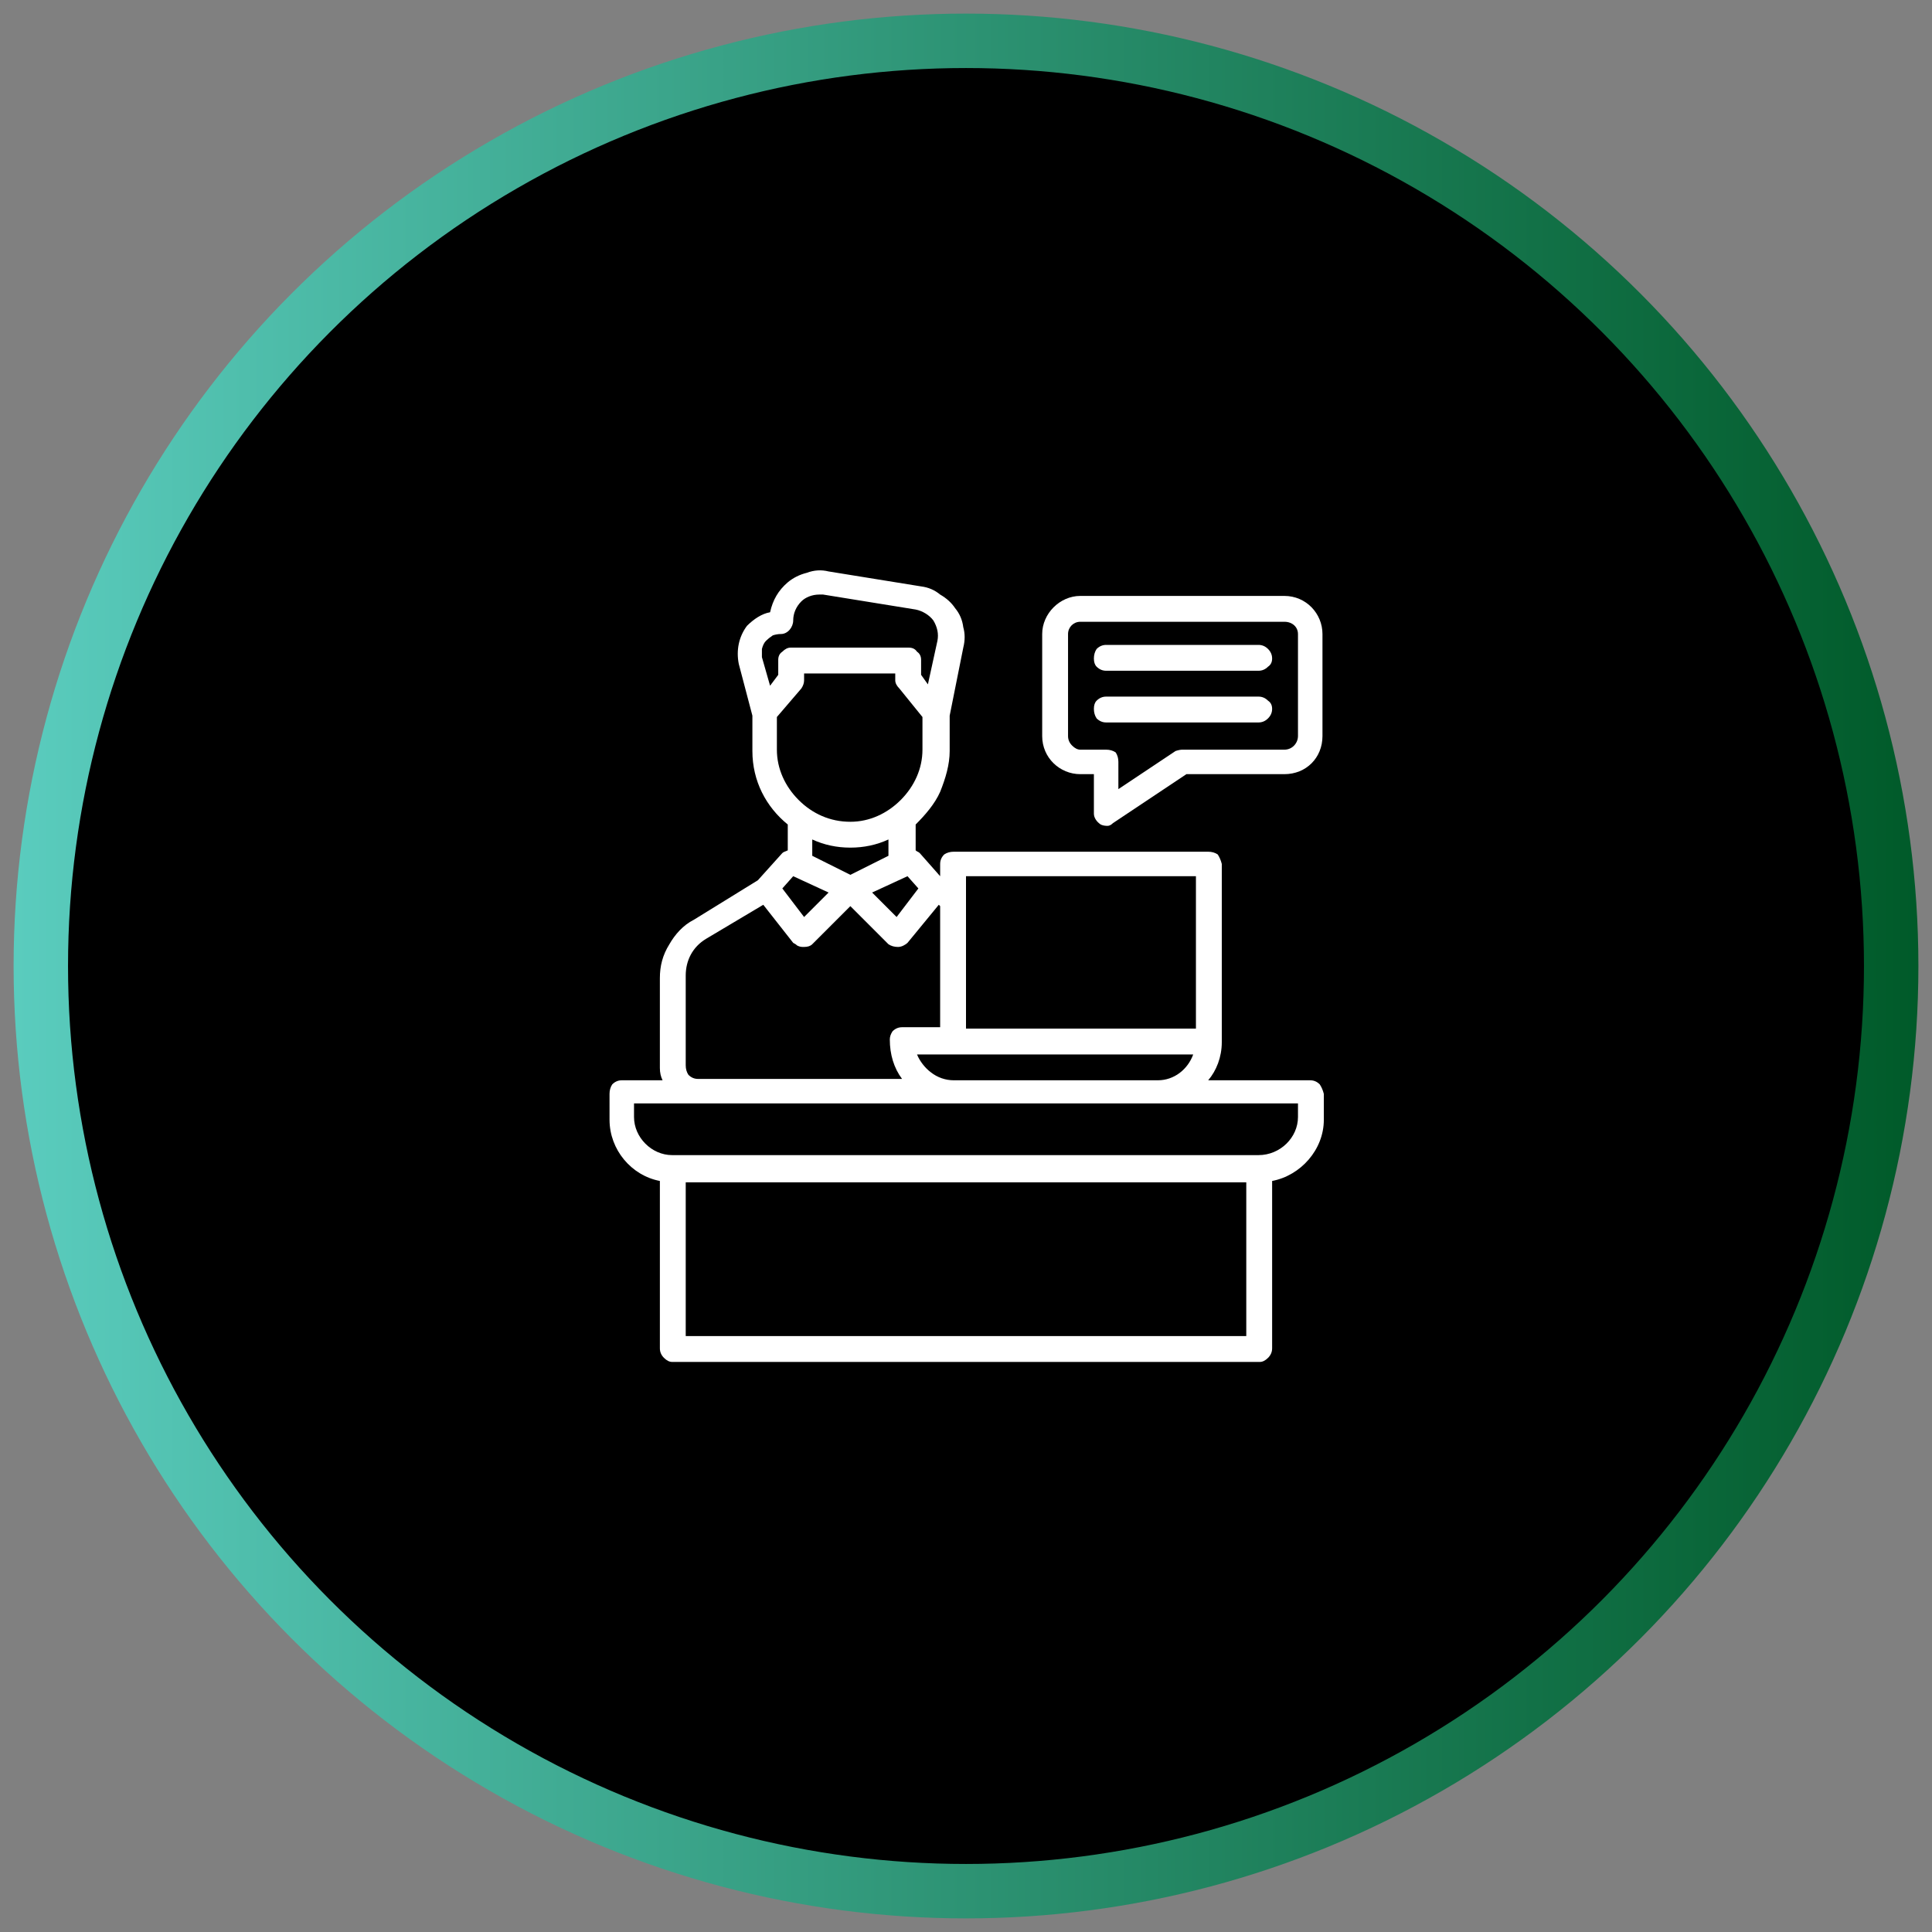 <svg version="1.2" xmlns="http://www.w3.org/2000/svg" viewBox="0 0 142 142" width="142" height="142">
	<rect x="0" y="0" width="142" height="142" fill="#808080" stroke="none"/>
	<title>Frame 3490-svg</title>
	<defs>
		<linearGradient id="g1" x1="1" y1="71" x2="141" y2="71" gradientUnits="userSpaceOnUse">
			<stop offset="0" stop-color="#5accbe"/>
			<stop offset="1" stop-color="#005a29"/>
		</linearGradient>
	</defs>
	<style>
		.s0 { fill: #000000;stroke: url(#g1);stroke-width: 4 } 
		.s1 { fill: #000000 } 
		.s2 { fill: #ffffff } 
	</style>
	<circle id="Layer" class="s0" cx="71" cy="71" r="68"/>
	<circle id="Layer" class="s1" cx="79.4" cy="70.1" r="1.9"/>
	<path id="Layer" class="s1" d="m63.2 77.3q-0.3 0.3-0.7 0.3h-7.4q-0.4 0-0.7-0.3-0.2-0.3-0.2-0.7v-3.7q0-0.4 0.2-0.7 0.3-0.3 0.7-0.3 0.4 0 0.7 0.3 0.2 0.3 0.2 0.7v2.8h6.5q0.4 0 0.7 0.3 0.3 0.2 0.3 0.6 0 0.4-0.3 0.7zm0.6 15q-0.3-0.3-0.3-0.7 0-0.4 0.3-0.6 0.3-0.3 0.6-0.3h13.2q0.3 0 0.6 0.3 0.3 0.2 0.3 0.6 0 0.4-0.3 0.7-0.3 0.3-0.6 0.3h-13.2q-0.3 0-0.6-0.3z"/>
	<path id="Layer" fill-rule="evenodd" class="s2" d="m44.8 80.4q0-0.4 0.2-0.7 0.3-0.3 0.7-0.3h3q-0.2-0.4-0.2-0.9v-6.6c0-0.9 0.2-1.7 0.7-2.5 0.4-0.7 1-1.4 1.8-1.8l4.7-2.9 1.8-2c0.1-0.1 0.2-0.1 0.4-0.2v-1.9c-1.6-1.3-2.6-3.2-2.6-5.4v-2.6l-1-3.8c-0.2-1 0-2 0.6-2.8 0.5-0.5 1.1-0.9 1.7-1 0.2-0.9 0.6-1.6 1.3-2.2q0.6-0.5 1.4-0.7 0.8-0.3 1.6-0.1l6.8 1.1q0.8 0.1 1.4 0.6 0.7 0.4 1.1 1 0.5 0.6 0.6 1.4 0.2 0.7 0 1.5l-1 5v2.6c0 1-0.3 2-0.7 3-0.4 0.9-1.1 1.7-1.8 2.4v1.9c0.1 0.1 0.2 0.1 0.3 0.2l1.5 1.7v-0.9q0-0.4 0.3-0.7 0.3-0.2 0.7-0.2h18.7q0.4 0 0.7 0.2 0.2 0.3 0.3 0.7v13.1c0 1.1-0.4 2.1-1 2.8h7.5q0.4 0 0.7 0.3 0.2 0.3 0.3 0.7v1.9c0 2.2-1.7 4.1-3.8 4.5v12.3q0 0.4-0.3 0.7-0.3 0.3-0.6 0.3h-43.2q-0.3 0-0.6-0.3-0.3-0.3-0.3-0.7v-12.3c-2.1-0.4-3.7-2.3-3.7-4.5zm46.8 6.5h-41.2v11.3h41.2zm-23.2-8.1c0.5 0.4 1.1 0.6 1.7 0.6h15c1.2 0 2.2-0.8 2.6-1.9h-20.3c0.2 0.5 0.6 1 1 1.3zm2.6-3.2h16.9v-11.2h-16.9zm-6.9-10l1.8 1.8 1.6-2.1-0.8-0.9zm-8.1-17.9q0 0.3 0 0.6l0.6 2.1 0.6-0.8v-1.1q0-0.4 0.3-0.6 0.3-0.3 0.6-0.3h8.7q0.4 0 0.6 0.3 0.3 0.2 0.3 0.6v1.1l0.5 0.7 0.7-3.2c0.1-0.5 0-1-0.3-1.5-0.3-0.4-0.8-0.7-1.3-0.8l-6.8-1.1q-0.1 0-0.3 0c-0.5 0-1 0.2-1.3 0.5-0.4 0.4-0.6 0.9-0.6 1.4 0 0.5-0.4 1-0.9 1q-0.3 0-0.6 0.1-0.3 0.2-0.5 0.4-0.2 0.2-0.3 0.6zm2.7 11.1c1 1 2.3 1.6 3.8 1.6 1.4 0 2.7-0.6 3.7-1.6 1-1 1.6-2.3 1.6-3.7v-2.4l-1.7-2.1q-0.3-0.3-0.3-0.6v-0.5h-6.7v0.5q0 0.3-0.2 0.6l-1.8 2.1v2.4c0 1.4 0.6 2.7 1.6 3.7zm1 2.9v1.2l2.8 1.4 2.8-1.4v-1.2q-1.3 0.6-2.8 0.6-1.5 0-2.8-0.6zm-2.2 3.6l1.6 2.1 1.8-1.8-2.6-1.2zm-6.9 13.7q0.3 0.3 0.7 0.3h15c-0.6-0.8-0.9-1.8-0.9-2.9q0-0.3 0.2-0.6 0.3-0.3 0.7-0.3h2.8v-8.9l-0.1-0.1-2.3 2.8q-0.1 0.1-0.3 0.2-0.2 0.1-0.4 0.1-0.4 0-0.7-0.2l-2.8-2.8-2.8 2.8q-0.2 0.2-0.6 0.2h-0.1q-0.2 0-0.4-0.1-0.1-0.1-0.3-0.2l-2.2-2.8-4.2 2.5c-1 0.6-1.5 1.6-1.5 2.7v3.8 2.8q0 0.4 0.2 0.7zm-4 3.1c0 1.5 1.3 2.8 2.8 2.8h43.1c1.6 0 2.9-1.3 2.9-2.8v-1h-48.8zm34-33.1q-0.2-0.2-0.2-0.6 0-0.4 0.2-0.7 0.3-0.3 0.7-0.3h11.2q0.4 0 0.7 0.3 0.3 0.3 0.3 0.7 0 0.4-0.3 0.6-0.3 0.3-0.7 0.3h-11.2q-0.4 0-0.7-0.3zm0.7 4.1q-0.4 0-0.7-0.3-0.2-0.3-0.2-0.7 0-0.4 0.2-0.6 0.3-0.3 0.7-0.3h11.2q0.4 0 0.7 0.3 0.3 0.2 0.3 0.6 0 0.4-0.3 0.7-0.3 0.3-0.7 0.3z"/>
	<path id="Layer" fill-rule="evenodd" class="s2" d="m80.4 59.8v-2.9h-1c-1.5 0-2.8-1.2-2.8-2.8v-7.5c0-1.5 1.3-2.8 2.8-2.8h15c1.6 0 2.8 1.3 2.8 2.8v7.5c0 1.6-1.2 2.8-2.8 2.8h-7.2l-5.4 3.6q-0.2 0.2-0.4 0.2-0.3 0-0.5-0.1c-0.3-0.2-0.5-0.5-0.5-0.8zm0.9-4.7q0.4 0 0.7 0.2 0.2 0.3 0.2 0.7v2l4.2-2.8q0.3-0.1 0.5-0.1h7.5c0.6 0 1-0.5 1-1v-7.5c0-0.5-0.4-0.9-1-0.9h-15c-0.5 0-0.9 0.4-0.9 0.9v7.5q0 0.4 0.3 0.7 0.3 0.3 0.6 0.3z"/>
</svg>